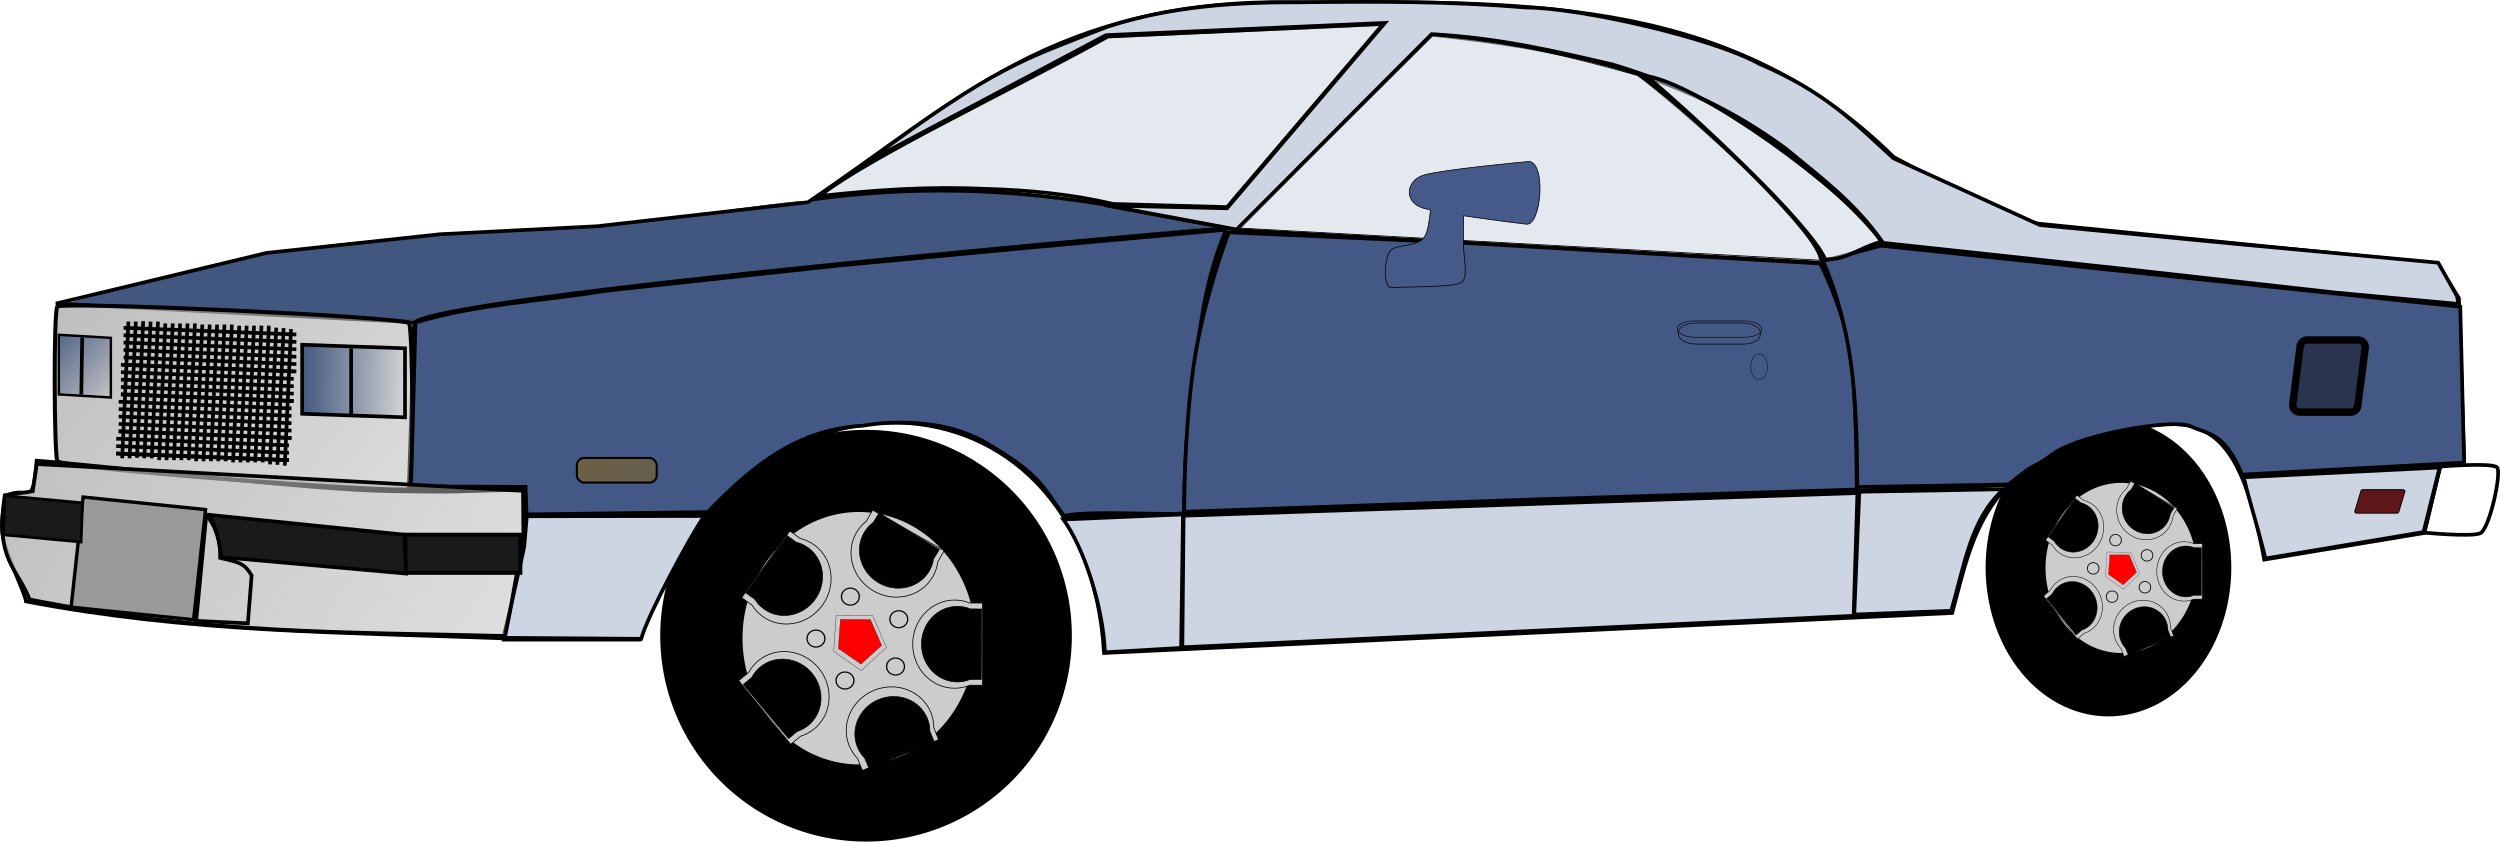 <?xml version="1.0" encoding="UTF-8" standalone="no"?>
<!-- Created with Inkscape (http://www.inkscape.org/) -->
<svg
   xmlns:dc="http://purl.org/dc/elements/1.1/"
   xmlns:cc="http://web.resource.org/cc/"
   xmlns:rdf="http://www.w3.org/1999/02/22-rdf-syntax-ns#"
   xmlns:svg="http://www.w3.org/2000/svg"
   xmlns="http://www.w3.org/2000/svg"
   xmlns:xlink="http://www.w3.org/1999/xlink"
   xmlns:sodipodi="http://sodipodi.sourceforge.net/DTD/sodipodi-0.dtd"
   xmlns:inkscape="http://www.inkscape.org/namespaces/inkscape"
   width="676.475"
   height="227.79"
   id="svg2"
   inkscape:label="Pozadí"
   sodipodi:version="0.32"
   inkscape:version="0.44.1"
   sodipodi:docbase="D:\_petr_\School\INKSCAPE\svg\08.Dopravni prostredky a znacky"
   sodipodi:docname="auto_4.svg"
   version="1.0">
  <defs
     id="defs2008">
    <linearGradient
       inkscape:collect="always"
       id="linearGradient8125">
      <stop
         style="stop-color:#59729e;stop-opacity:1;"
         offset="0"
         id="stop8127" />
      <stop
         style="stop-color:#59729e;stop-opacity:0"
         offset="1"
         id="stop8129" />
    </linearGradient>
    <linearGradient
       inkscape:collect="always"
       id="linearGradient6207">
      <stop
         style="stop-color:#415780;stop-opacity:1;"
         offset="0"
         id="stop6209" />
      <stop
         style="stop-color:#415780;stop-opacity:0;"
         offset="1"
         id="stop6211" />
    </linearGradient>
    <linearGradient
       inkscape:collect="always"
       id="linearGradient5314">
      <stop
         style="stop-color:#415780;stop-opacity:1;"
         offset="0"
         id="stop5316" />
      <stop
         style="stop-color:#415780;stop-opacity:0;"
         offset="1"
         id="stop5318" />
    </linearGradient>
    <linearGradient
       inkscape:collect="always"
       id="linearGradient4153">
      <stop
         style="stop-color:#b3b3b3;stop-opacity:1;"
         offset="0"
         id="stop4155" />
      <stop
         style="stop-color:#b3b3b3;stop-opacity:0;"
         offset="1"
         id="stop4157" />
    </linearGradient>
    <linearGradient
       inkscape:collect="always"
       id="linearGradient2945">
      <stop
         style="stop-color:#b3b3b3;stop-opacity:1;"
         offset="0"
         id="stop2947" />
      <stop
         style="stop-color:#b3b3b3;stop-opacity:0;"
         offset="1"
         id="stop2949" />
    </linearGradient>
    <linearGradient
       inkscape:collect="always"
       id="linearGradient8658">
      <stop
         style="stop-color:#9b6700;stop-opacity:1;"
         offset="0"
         id="stop8660" />
      <stop
         style="stop-color:#9b6700;stop-opacity:0;"
         offset="1"
         id="stop8662" />
    </linearGradient>
    <linearGradient
       inkscape:collect="always"
       xlink:href="#linearGradient8658"
       id="linearGradient8664"
       x1="84.025"
       y1="571.824"
       x2="259.455"
       y2="716.409"
       gradientUnits="userSpaceOnUse" />
    <linearGradient
       inkscape:collect="always"
       xlink:href="#linearGradient8658"
       id="linearGradient7684"
       gradientUnits="userSpaceOnUse"
       gradientTransform="translate(2.721,-82.745)"
       x1="84.025"
       y1="571.824"
       x2="259.455"
       y2="716.409" />
    <linearGradient
       inkscape:collect="always"
       xlink:href="#linearGradient8658"
       id="linearGradient9652"
       gradientUnits="userSpaceOnUse"
       gradientTransform="translate(-19.089,65.84)"
       x1="84.025"
       y1="571.824"
       x2="259.455"
       y2="716.409" />
    <linearGradient
       inkscape:collect="always"
       xlink:href="#linearGradient8658"
       id="linearGradient1970"
       gradientUnits="userSpaceOnUse"
       gradientTransform="translate(-19.089,129.908)"
       x1="84.025"
       y1="571.824"
       x2="259.455"
       y2="716.409" />
    <linearGradient
       inkscape:collect="always"
       xlink:href="#linearGradient8125"
       id="linearGradient8131"
       x1="93.224"
       y1="706.808"
       x2="684.827"
       y2="1033.967"
       gradientUnits="userSpaceOnUse" />
    <linearGradient
       inkscape:collect="always"
       xlink:href="#linearGradient5314"
       id="linearGradient2081"
       gradientUnits="userSpaceOnUse"
       x1="21.067"
       y1="811.73"
       x2="40.622"
       y2="829.357" />
    <linearGradient
       inkscape:collect="always"
       xlink:href="#linearGradient6207"
       id="linearGradient2084"
       gradientUnits="userSpaceOnUse"
       x1="91.553"
       y1="824.58"
       x2="120.385"
       y2="824.58" />
    <linearGradient
       inkscape:collect="always"
       xlink:href="#linearGradient2945"
       id="linearGradient2092"
       gradientUnits="userSpaceOnUse"
       x1="-38.658"
       y1="811.689"
       x2="261.488"
       y2="999.806" />
    <linearGradient
       inkscape:collect="always"
       xlink:href="#linearGradient8658"
       id="linearGradient2130"
       gradientUnits="userSpaceOnUse"
       gradientTransform="translate(-10.91,203.519)"
       x1="84.025"
       y1="571.824"
       x2="259.455"
       y2="716.409" />
    <linearGradient
       inkscape:collect="always"
       xlink:href="#linearGradient4153"
       id="linearGradient2144"
       gradientUnits="userSpaceOnUse"
       x1="-13.623"
       y1="786.789"
       x2="186.496"
       y2="970.816" />
  </defs>
  <sodipodi:namedview
     id="base"
     pagecolor="#ffffff"
     bordercolor="#666666"
     borderopacity="1.0"
     inkscape:pageopacity="0.0"
     inkscape:pageshadow="2"
     inkscape:zoom="0.73358774"
     inkscape:cx="372.04724"
     inkscape:cy="526.18109"
     inkscape:document-units="px"
     inkscape:current-layer="layer1"
     inkscape:window-width="1280"
     inkscape:window-height="968"
     inkscape:window-x="27"
     inkscape:window-y="-3"
     showguides="true"
     inkscape:guide-bbox="true" />
  <g
     inkscape:label="Vrstva 1"
     inkscape:groupmode="layer"
     id="layer1"
     transform="translate(-14.383,-388.86)">
    <g
       id="g2170"
       transform="translate(4.089,-332.612)">
      <path
         transform="matrix(1.367,0,0,1.09,-242.196,651.006)"
         d="M 625.875 205.55 A 23.812 36.438 0 1 1  578.25,205.55 A 23.812 36.438 0 1 1  625.875 205.55 z"
         sodipodi:ry="36.4375"
         sodipodi:rx="23.8125"
         sodipodi:cy="205.54968"
         sodipodi:cx="602.0625"
         id="path1930"
         style="fill:black;fill-opacity:1;fill-rule:evenodd;stroke:black;stroke-width:1;stroke-miterlimit:4;stroke-dasharray:none;stroke-opacity:1"
         sodipodi:type="arc" />
      <path
         transform="matrix(0.663,0,0,0.763,413.436,700.934)"
         d="M 288.991 228.33 A 31.353 30.671 0 1 1  226.285,228.33 A 31.353 30.671 0 1 1  288.991 228.33 z"
         sodipodi:ry="30.671177"
         sodipodi:rx="31.352758"
         sodipodi:cy="228.32988"
         sodipodi:cx="257.63788"
         id="path1990"
         style="fill:#ccc;fill-opacity:1;fill-rule:evenodd;stroke:black;stroke-width:1;stroke-miterlimit:4;stroke-dasharray:none;stroke-opacity:1"
         sodipodi:type="arc" />
      <path
         id="path1992"
         d="M 576.57,858.015 C 575.812,857.449 574.978,857.065 574.116,856.846 L 572.273,855.469 L 563.807,867.63 L 565.651,869.008 C 566.123,869.786 566.738,870.485 567.495,871.051 C 570.798,873.519 575.51,872.603 578.014,869.006 C 580.519,865.408 579.873,860.483 576.57,858.015 z "
         style="fill:#ccc;fill-opacity:1;fill-rule:evenodd;stroke:black;stroke-width:0.141;stroke-miterlimit:4;stroke-dasharray:none;stroke-opacity:1" />
      <path
         style="fill:#ccc;fill-opacity:1;fill-rule:evenodd;stroke:black;stroke-width:0.141;stroke-miterlimit:4;stroke-dasharray:none;stroke-opacity:1"
         d="M 597.453,863.764 C 597.914,862.922 598.192,862.022 598.308,861.11 L 599.43,859.062 L 586.843,851.663 L 585.721,853.71 C 585.025,854.281 584.422,854.99 583.961,855.832 C 581.951,859.502 583.341,864.255 587.065,866.444 C 590.788,868.633 595.443,867.434 597.453,863.764 z "
         id="path1994" />
      <path
         style="fill:#ccc;fill-opacity:1;fill-rule:evenodd;stroke:black;stroke-width:0.141;stroke-miterlimit:4;stroke-dasharray:none;stroke-opacity:1"
         d="M 566.759,879.102 C 566.035,879.714 565.461,880.449 565.034,881.255 L 563.273,882.743 L 572.42,894.363 L 574.181,892.875 C 575.029,892.603 575.84,892.169 576.564,891.557 C 579.72,888.89 580.085,883.938 577.379,880.501 C 574.673,877.063 569.915,876.435 566.759,879.102 z "
         id="path1996" />
      <path
         id="path1998"
         d="M 601.27,868.062 C 602.204,868.062 603.097,868.256 603.92,868.601 L 606.193,868.601 L 606.193,883.595 L 603.92,883.595 C 603.097,883.94 602.204,884.134 601.27,884.134 C 597.198,884.134 593.893,880.536 593.893,876.1 C 593.893,871.664 597.198,868.062 601.27,868.062 z "
         style="fill:#ccc;fill-opacity:1;fill-rule:evenodd;stroke:black;stroke-width:0.141;stroke-miterlimit:4;stroke-dasharray:none;stroke-opacity:1" />
      <path
         style="fill:#ccc;fill-opacity:1;fill-rule:evenodd;stroke:black;stroke-width:0.141;stroke-miterlimit:4;stroke-dasharray:none;stroke-opacity:1"
         d="M 582.712,894.587 C 583.061,895.484 583.568,896.27 584.184,896.932 L 585.033,899.116 L 598.458,893.517 L 597.609,891.333 C 597.611,890.413 597.451,889.482 597.103,888.585 C 595.582,884.67 591.126,882.838 587.154,884.495 C 583.183,886.151 581.191,890.672 582.712,894.587 z "
         id="path2000" />
      <path
         sodipodi:nodetypes="cccccc"
         id="path2002"
         d="M 579.989,877.409 L 580.433,870.847 L 586.838,870.877 L 589.263,876.695 L 584.836,880.929 L 579.989,877.409 z "
         style="fill:#ccc;fill-opacity:1;fill-rule:evenodd;stroke:black;stroke-width:0.053;stroke-miterlimit:4;stroke-opacity:1" />
      <path
         style="fill:red;fill-opacity:1;fill-rule:evenodd;stroke:black;stroke-width:0.043;stroke-miterlimit:4;stroke-opacity:1"
         d="M 580.815,876.893 L 581.18,871.588 L 586.444,871.613 L 588.437,876.316 L 584.798,879.739 L 580.815,876.893 z "
         id="path2004"
         sodipodi:nodetypes="cccccc" />
      <path
         sodipodi:type="arc"
         style="fill:#ccc;fill-opacity:1;fill-rule:evenodd;stroke:black;stroke-width:1;stroke-miterlimit:4;stroke-dasharray:none;stroke-opacity:1"
         id="path2006"
         sodipodi:cx="-353.05933"
         sodipodi:cy="490.73883"
         sodipodi:rx="6.8158174"
         sodipodi:ry="6.8158174"
         d="M -346.244 490.739 A 6.816 6.816 0 1 1  -359.875,490.739 A 6.816 6.816 0 1 1  -346.244 490.739 z"
         transform="matrix(0.23,0,0,0.224,657.896,765.352)" />
      <path
         transform="matrix(0.23,0,0,0.224,663.004,772.996)"
         d="M -346.244 490.739 A 6.816 6.816 0 1 1  -359.875,490.739 A 6.816 6.816 0 1 1  -346.244 490.739 z"
         sodipodi:ry="6.8158174"
         sodipodi:rx="6.8158174"
         sodipodi:cy="490.73883"
         sodipodi:cx="-353.05933"
         id="path2008"
         style="fill:#ccc;fill-opacity:1;fill-rule:evenodd;stroke:black;stroke-width:1;stroke-miterlimit:4;stroke-dasharray:none;stroke-opacity:1"
         sodipodi:type="arc" />
      <path
         sodipodi:type="arc"
         style="fill:#ccc;fill-opacity:1;fill-rule:evenodd;stroke:black;stroke-width:1;stroke-miterlimit:4;stroke-dasharray:none;stroke-opacity:1"
         id="path2010"
         sodipodi:cx="-353.05933"
         sodipodi:cy="490.73883"
         sodipodi:rx="6.8158174"
         sodipodi:ry="6.8158174"
         d="M -346.244 490.739 A 6.816 6.816 0 1 1  -359.875,490.739 A 6.816 6.816 0 1 1  -346.244 490.739 z"
         transform="matrix(0.23,0,0,0.224,671.895,770.448)" />
      <path
         transform="matrix(0.23,0,0,0.224,672.462,761.824)"
         d="M -346.244 490.739 A 6.816 6.816 0 1 1  -359.875,490.739 A 6.816 6.816 0 1 1  -346.244 490.739 z"
         sodipodi:ry="6.8158174"
         sodipodi:rx="6.8158174"
         sodipodi:cy="490.73883"
         sodipodi:cx="-353.05933"
         id="path2012"
         style="fill:#ccc;fill-opacity:1;fill-rule:evenodd;stroke:black;stroke-width:1;stroke-miterlimit:4;stroke-dasharray:none;stroke-opacity:1"
         sodipodi:type="arc" />
      <path
         sodipodi:type="arc"
         style="fill:#ccc;fill-opacity:1;fill-rule:evenodd;stroke:black;stroke-width:1;stroke-miterlimit:4;stroke-dasharray:none;stroke-opacity:1"
         id="path2014"
         sodipodi:cx="-353.05933"
         sodipodi:cy="490.73883"
         sodipodi:rx="6.8158174"
         sodipodi:ry="6.8158174"
         d="M -346.244 490.739 A 6.816 6.816 0 1 1  -359.875,490.739 A 6.816 6.816 0 1 1  -346.244 490.739 z"
         transform="matrix(0.23,0,0,0.224,663.949,757.708)" />
      <path
         style="fill:black;fill-opacity:1;fill-rule:evenodd;stroke:black;stroke-width:0.121;stroke-miterlimit:4;stroke-dasharray:none;stroke-opacity:1"
         d="M 575.491,858.52 C 574.842,858.035 574.127,857.706 573.388,857.519 L 571.809,856.338 L 564.554,866.76 L 566.134,867.94 C 566.538,868.608 567.065,869.206 567.715,869.691 C 570.545,871.807 574.583,871.022 576.729,867.939 C 578.875,864.855 578.322,860.635 575.491,858.52 z "
         id="path2016" />
      <path
         id="path2018"
         d="M 596.767,862.833 C 597.182,862.124 597.442,861.359 597.563,860.581 L 598.573,858.856 L 587.969,852.194 L 586.959,853.919 C 586.349,854.39 585.815,854.982 585.4,855.691 C 583.59,858.783 584.667,862.89 587.804,864.862 C 590.942,866.833 594.958,865.925 596.767,862.833 z "
         style="fill:black;fill-opacity:1;fill-rule:evenodd;stroke:black;stroke-width:0.121;stroke-miterlimit:4;stroke-dasharray:none;stroke-opacity:1" />
      <path
         style="fill:black;fill-opacity:1;fill-rule:evenodd;stroke:black;stroke-width:0.121;stroke-miterlimit:4;stroke-dasharray:none;stroke-opacity:1"
         d="M 584.175,894.875 C 584.481,895.641 584.921,896.311 585.454,896.873 L 586.197,898.738 L 597.661,893.836 L 596.918,891.971 C 596.913,891.183 596.769,890.387 596.464,889.62 C 595.133,886.278 591.301,884.742 587.91,886.192 C 584.518,887.642 582.844,891.532 584.175,894.875 z "
         id="path2020" />
      <path
         id="path2022"
         d="M 601.734,882.989 C 602.534,882.992 603.3,882.829 604.006,882.536 L 605.954,882.543 L 605.999,869.694 L 604.052,869.687 C 603.348,869.388 602.583,869.219 601.782,869.216 C 598.292,869.203 595.45,872.275 595.436,876.077 C 595.423,879.878 598.244,882.976 601.734,882.989 z "
         style="fill:black;fill-opacity:1;fill-rule:evenodd;stroke:black;stroke-width:0.121;stroke-miterlimit:4;stroke-dasharray:none;stroke-opacity:1" />
      <path
         style="fill:black;fill-opacity:1;fill-rule:evenodd;stroke:black;stroke-width:0.121;stroke-miterlimit:4;stroke-dasharray:none;stroke-opacity:1"
         d="M 567.042,880.301 C 566.428,880.833 565.944,881.47 565.587,882.166 L 564.094,883.461 L 572.055,893.313 L 573.548,892.018 C 574.272,891.776 574.962,891.395 575.576,890.862 C 578.252,888.541 578.513,884.293 576.157,881.379 C 573.802,878.464 569.718,877.98 567.042,880.301 z "
         id="path2024"
         inkscape:transform-center-x="30.31923"
         inkscape:transform-center-y="37.871503" />
      <path
         sodipodi:type="arc"
         style="fill:black;fill-opacity:1;fill-rule:evenodd;stroke:black;stroke-width:1;stroke-miterlimit:4;stroke-dasharray:none;stroke-opacity:1"
         id="path6776"
         sodipodi:cx="248.09575"
         sodipodi:cy="226.96672"
         sodipodi:rx="58.616028"
         sodipodi:ry="56.571281"
         d="M 306.712 226.967 A 58.616 56.571 0 1 1  189.48,226.967 A 58.616 56.571 0 1 1  306.712 226.967 z"
         transform="matrix(0.942,0,0,0.976,10.93,671.974)" />
      <path
         style="fill:#415780;fill-opacity:1;fill-rule:evenodd;stroke:black;stroke-width:0.099;stroke-opacity:1"
         d="M 82.404,790.192 C 106.322,785.46 165.111,783.05 171.98,782.978 C 178.496,782.907 224.179,775.343 229.383,775.941 C 244.861,771.631 281.697,772.768 276.47,772.511 C 267.707,772.078 304.16,775.234 338.759,782.869 L 239.184,792.449 C 239.184,792.449 129.211,806.265 123.826,807.809 C 118.606,809.305 29.094,803.43 29.094,803.43 C 29.094,803.43 58.35,794.952 82.404,790.192 z "
         id="rect8674"
         sodipodi:nodetypes="czczcczcz" />
      <path
         sodipodi:nodetypes="cczzc"
         id="path2017"
         d="M 670.598,847.727 L 666.303,865.598 C 666.303,865.598 679,866.818 681.423,865.769 C 683.918,864.689 687.307,849.284 685.964,847.942 C 684.577,846.557 670.598,847.727 670.598,847.727 z "
         style="fill:none;fill-rule:evenodd;stroke:black;stroke-width:1px;stroke-linecap:butt;stroke-linejoin:miter;stroke-opacity:1" />
      <path
         sodipodi:nodetypes="ccccccccc"
         id="path2023"
         d="M 675.655,803.744 L 520.492,787.867 C 485.272,746.125 448.863,736.303 397.404,730.854 L 345.002,783.693 L 309.108,776.943 L 342.235,777.764 L 384.815,727.967 C 359.743,729.09 334.671,730.212 309.599,731.335 C 287.708,742.909 265.817,754.482 243.926,766.056"
         style="fill:none;fill-rule:evenodd;stroke:black;stroke-width:1px;stroke-linecap:butt;stroke-linejoin:miter;stroke-opacity:1" />
      <path
         style="fill:none;fill-rule:evenodd;stroke:black;stroke-width:1px;stroke-linecap:butt;stroke-linejoin:miter;stroke-opacity:1"
         d="M 122.361,808.678 L 120.915,853.663 L 152.431,853.663 L 152.431,869.291 L 146.658,894.551 L 183.464,894.551 C 208.422,814.07 304.185,817.281 309.037,898.159 L 538.534,887.334 C 544.67,864.57 547.344,844.642 589.726,837.031 C 607.893,833.768 616.772,839.178 622.971,872.9 L 666.273,865.683 L 670.603,847.641 L 677.098,846.919 L 675.655,802.174 L 669.881,792.793 L 561.628,781.967 C 547.723,778.025 535.348,770.644 522.657,763.925 C 477.185,718.948 419.288,722.154 358.834,722.067 C 332.249,721.763 309.621,726.798 289.057,736.839 C 268.492,746.88 249.991,761.927 228.93,776.194 L 171.917,782.689 L 129.337,784.854 L 82.427,789.906 L 25.414,803.618 L 122.361,808.678 z "
         id="path2031"
         sodipodi:nodetypes="ccccccccscccccccccscccccc" />
      <path
         sodipodi:nodetypes="ccccc"
         id="path2047"
         d="M 25.777,804.447 C 26.488,802.988 119.312,807.133 121.056,808.926 C 121.99,812.785 122.313,851.173 121.048,853.809 C 119.142,855.007 26.943,848.349 25.777,846.23 C 24.94,843.468 24.791,806.388 25.777,804.447 z "
         style="fill:url(#linearGradient2144);fill-opacity:1;fill-rule:evenodd;stroke:black;stroke-width:1.093px;stroke-linecap:butt;stroke-linejoin:miter;stroke-opacity:1" />
      <path
         sodipodi:nodetypes="cccsccsc"
         id="path2934"
         d="M 152.316,853.965 C 153.701,867.613 149.592,881.054 146.533,894.208 C 102.211,892.522 61.432,892.645 17.328,884.207 C 16.972,881.798 12.647,873.168 11.313,867.882 C 9.978,862.595 11.634,858.241 11.673,855.707 C 18.419,852.48 18.988,859.614 20.22,846.133 C 42.41,847.83 94.284,854.086 115.977,854.38 C 137.671,854.673 130.191,854.427 152.316,853.965 z "
         style="fill:none;fill-rule:evenodd;stroke:black;stroke-width:1px;stroke-linecap:butt;stroke-linejoin:miter;stroke-opacity:1" />
      <path
         sodipodi:nodetypes="ccc"
         id="path2938"
         d="M 345.1,783.714 L 504.019,792.638 L 518.959,787.336"
         style="fill:none;fill-rule:evenodd;stroke:black;stroke-width:1px;stroke-linecap:butt;stroke-linejoin:miter;stroke-opacity:1" />
      <path
         sodipodi:nodetypes="cc"
         id="path2940"
         d="M 454.126,741.831 C 454.126,741.831 501.76,780.281 503.317,792.734"
         style="fill:none;fill-rule:evenodd;stroke:black;stroke-width:1px;stroke-linecap:butt;stroke-linejoin:miter;stroke-opacity:1" />
      <path
         sodipodi:nodetypes="cc"
         id="path6628"
         d="M 503.351,792.704 C 515.739,812.953 514.302,886.863 511.704,888.162"
         style="fill:none;fill-rule:evenodd;stroke:black;stroke-width:1px;stroke-linecap:butt;stroke-linejoin:miter;stroke-opacity:1" />
      <path
         sodipodi:nodetypes="cc"
         id="path6630"
         d="M 342.37,783.576 C 327.991,815.436 330.396,895.162 329.948,896.953"
         style="fill:none;fill-rule:evenodd;stroke:black;stroke-width:1px;stroke-linecap:butt;stroke-linejoin:miter;stroke-opacity:1" />
      <path
         sodipodi:nodetypes="cs"
         id="path6634"
         d="M 341.967,783.161 C 341.967,783.161 122.63,801.779 122.007,809.251"
         style="fill:none;fill-rule:evenodd;stroke:black;stroke-width:1px;stroke-linecap:butt;stroke-linejoin:miter;stroke-opacity:1" />
      <path
         sodipodi:nodetypes="cc"
         id="path6636"
         d="M 229.963,775.455 C 257.361,771.719 283.513,772.342 312.156,777.323"
         style="fill:none;fill-rule:evenodd;stroke:black;stroke-width:1px;stroke-linecap:butt;stroke-linejoin:miter;stroke-opacity:1" />
      <path
         sodipodi:nodetypes="ccc"
         id="path6654"
         d="M 152.511,861.025 L 201.59,860.403 L 152.511,861.025 z "
         style="fill:none;fill-rule:evenodd;stroke:black;stroke-width:1px;stroke-linecap:butt;stroke-linejoin:miter;stroke-opacity:1" />
      <path
         sodipodi:nodetypes="cc"
         id="path6656"
         d="M 298.272,861.384 L 553.134,852.815"
         style="fill:none;fill-rule:evenodd;stroke:black;stroke-width:1px;stroke-linecap:butt;stroke-linejoin:miter;stroke-opacity:1" />
      <path
         id="path6658"
         d="M 617.266,850.176 L 675.175,847.063"
         style="fill:none;fill-rule:evenodd;stroke:black;stroke-width:1px;stroke-linecap:butt;stroke-linejoin:miter;stroke-opacity:1" />
      <path
         style="fill:#435885;fill-opacity:1;fill-rule:evenodd;stroke:black;stroke-opacity:1"
         d="M 174.175,800.156 L 236.622,793.378 L 285.695,788.77 L 342.062,783.611 C 334.785,800.808 334.494,817.095 332.16,833.395 C 330.987,841.589 330.773,851.741 330.645,860.222 C 330.63,861.176 303.353,859.372 298.282,861.13 C 292.13,852.744 291.787,849.917 277.295,841.393 C 262.714,832.816 243.834,836.663 243.834,836.663 C 226.088,837.708 214.486,846.945 201.8,860.038 L 152.762,860.661 L 152.521,853.21 L 121.522,853.09 L 122.727,808.73 C 139.997,803.583 157.026,803.014 174.175,800.156 z "
         id="rect2049"
         sodipodi:nodetypes="cccczsczccccccc" />
      <rect
         ry="1.973"
         y="845.388"
         x="166.383"
         height="6.665"
         width="21.609"
         id="rect6660"
         style="fill:url(#linearGradient2130);fill-opacity:1;fill-rule:evenodd;stroke:black;stroke-width:0.562;stroke-opacity:1" />
      <path
         style="fill:#435885;fill-opacity:1;fill-rule:evenodd;stroke:black;stroke-opacity:1"
         d="M 342.787,784.334 L 407.141,787.226 L 502.821,792.768 C 502.821,792.768 508.31,803.37 510.532,814.552 C 512.745,825.685 512.701,853.926 512.701,853.926 L 426.419,856.577 L 330.738,859.951 C 330.738,859.951 330.65,839.485 333.148,821.299 C 335.678,802.877 342.787,784.334 342.787,784.334 z "
         id="rect2052"
         sodipodi:nodetypes="ccczccczc" />
      <path
         style="fill:#435885;fill-opacity:1;fill-rule:evenodd;stroke:black;stroke-width:1;stroke-miterlimit:4;stroke-dasharray:none;stroke-opacity:1"
         d="M 519.285,787.953 L 676.02,804.473 L 677.053,846.644 L 616.961,849.896 C 612.214,838.178 607.462,838.978 603.125,836.836 C 598.62,834.611 573.105,839.001 565.954,844.218 C 558.937,849.337 562.856,845.25 553.77,852.555 L 512.883,853.252 C 512.677,832.251 512.47,812.695 503.591,792.107 L 519.285,787.953 z "
         id="rect2941"
         sodipodi:nodetypes="cccczzcccc" />
      <path
         sodipodi:nodetypes="ccccccccc"
         id="rect6665"
         d="M 634.632,813.464 L 648.347,813.464 C 649.44,813.464 650.32,814.344 650.32,815.437 L 648.32,831.02 C 648.32,832.113 647.44,832.994 646.347,832.994 L 632.632,832.994 C 631.538,832.994 630.658,832.113 630.658,831.02 L 632.658,815.437 C 632.658,814.344 633.538,813.464 634.632,813.464 z "
         style="fill:#2a3350;fill-opacity:1;fill-rule:evenodd;stroke:black;stroke-width:2;stroke-miterlimit:4;stroke-dasharray:none;stroke-opacity:1" />
      <rect
         rx="4.678"
         ry="2.489"
         y="808.864"
         x="464.514"
         height="5.719"
         width="22.091"
         id="rect7709"
         style="fill:none;fill-opacity:1;fill-rule:evenodd;stroke:black;stroke-width:0.183;stroke-opacity:1" />
      <rect
         style="fill:none;fill-opacity:1;fill-rule:evenodd;stroke:black;stroke-width:0.163;stroke-opacity:1"
         id="rect7707"
         width="22.648"
         height="4.44"
         x="464.236"
         y="808.301"
         ry="1.933"
         rx="4.796" />
      <path
         sodipodi:type="arc"
         style="fill:none;fill-opacity:1;fill-rule:evenodd;stroke:black;stroke-opacity:1"
         id="path7715"
         sodipodi:cx="-277.40375"
         sodipodi:cy="355.10406"
         sodipodi:rx="19.765867"
         sodipodi:ry="30.671177"
         d="M -257.638 355.104 A 19.766 30.671 0 1 1  -297.17,355.104 A 19.766 30.671 0 1 1  -257.638 355.104 z"
         transform="matrix(0.113,0,0,0.114,517.637,780.229)" />
      <path
         style="fill:#ccd5e1;fill-opacity:1;fill-rule:evenodd;stroke:black;stroke-width:1;stroke-miterlimit:4;stroke-opacity:1"
         d="M 330.567,861.008 L 512.89,854.874 L 511.868,888.101 L 330.226,896.621 L 330.567,861.008 z "
         id="rect4742"
         sodipodi:nodetypes="ccccc" />
      <path
         style="fill:#ccd5e1;fill-opacity:1;fill-rule:evenodd;stroke:black;stroke-width:1;stroke-miterlimit:4;stroke-opacity:1"
         d="M 298.022,862.031 L 330.397,860.667 L 329.886,896.791 L 309.268,897.984 C 308.813,885.318 303.417,869.414 298.022,862.031 z "
         id="rect4745"
         sodipodi:nodetypes="ccccc" />
      <path
         style="fill:#ccd5e1;fill-opacity:1;fill-rule:evenodd;stroke:black;stroke-width:1;stroke-miterlimit:4;stroke-opacity:1"
         d="M 513.401,854.533 L 552.422,853.852 C 543.505,861.917 541.914,874.242 538.279,886.738 L 512.038,887.76 L 513.401,854.533 z "
         id="rect4748"
         sodipodi:nodetypes="ccccc" />
      <path
         style="fill:#ccd5e1;fill-opacity:1;fill-rule:evenodd;stroke:black;stroke-width:1;stroke-miterlimit:4;stroke-opacity:1"
         d="M 152.847,861.167 L 200.835,861.09 C 197.086,866.603 185.67,887.537 183.796,894.328 L 146.582,894.06 L 152.124,869.601 L 152.847,861.167 z "
         id="rect4751"
         sodipodi:nodetypes="cccccc" />
      <path
         style="fill:#ccd5e1;fill-opacity:1;fill-rule:evenodd;stroke:black;stroke-width:1;stroke-miterlimit:4;stroke-opacity:1"
         d="M 617.428,850.614 L 670.421,847.973 L 666.076,865.438 L 623.306,872.595 C 620.41,861.008 619.302,858.452 617.428,850.614 z "
         id="rect4782"
         sodipodi:nodetypes="ccccc" />
      <path
         sodipodi:nodetypes="ccccccccc"
         id="rect6662"
         d="M 649.648,853.976 L 660.518,853.976 C 660.818,853.976 661.059,854.18 661.059,854.433 L 659.414,859.87 C 659.414,860.124 659.172,860.328 658.873,860.328 L 648.003,860.328 C 647.703,860.328 647.462,860.124 647.462,859.87 L 649.107,854.433 C 649.107,854.18 649.348,853.976 649.648,853.976 z "
         style="fill:#5d161a;fill-opacity:1;fill-rule:evenodd;stroke:black;stroke-width:0.252;stroke-opacity:1" />
      <path
         style="fill:#ccd5e1;fill-opacity:1;fill-rule:evenodd;stroke:black;stroke-width:1;stroke-miterlimit:4;stroke-opacity:1"
         d="M 562.264,782.368 L 618.653,787.79 L 670.041,792.557 L 675.161,801.661 L 675.523,803.724 L 642.027,800.622 L 585.639,794.296 L 519.853,787.188 C 512.382,776.504 503.828,770.159 493.466,761.644 C 482.662,753.712 468.726,745.659 446.717,738.932 C 430.129,735.107 416.073,731.763 397.678,730.709 L 344.904,783.573 L 310.114,777.089 L 342.314,777.835 L 385.045,727.672 L 309.571,730.987 L 244.937,765.272 C 279.562,739.371 287.319,737.567 309.775,728.775 C 327.348,723.054 344.922,722.032 362.857,722.094 C 383.501,721.843 403.18,721.833 423.342,723.51 C 437.6,723.57 473.425,731.582 486.357,738.751 C 504.35,746.422 512.222,754.816 522.624,764.295 L 562.264,782.368 z "
         id="rect4787"
         sodipodi:nodetypes="ccccccccccccccccccccccc" />
      <path
         style="fill:#ccd5e1;fill-opacity:0.53;fill-rule:evenodd;stroke:black;stroke-width:0.23;stroke-miterlimit:4;stroke-opacity:1"
         d="M 397.999,731.123 C 419.499,732.827 435.034,736.746 453.296,741.857 C 470.392,753.928 503.847,786.958 502.54,791.872 L 345.688,783.182 L 397.999,731.123 z "
         id="rect4790"
         sodipodi:nodetypes="ccccc" />
      <path
         style="fill:#ccd5e1;fill-opacity:0.53;fill-rule:evenodd;stroke:black;stroke-width:1;stroke-miterlimit:4;stroke-opacity:1"
         d="M 455.808,742.072 C 469.496,743.89 510.278,772.8 519.365,786.886 C 512.663,788.704 510.562,791.714 504.2,791.657 C 500.111,782.058 467.565,751.841 455.808,742.072 z "
         id="rect5678"
         sodipodi:nodetypes="cccc" />
      <path
         style="fill:#ccd5e1;fill-opacity:0.53;fill-rule:evenodd;stroke:black;stroke-width:1;stroke-miterlimit:4;stroke-opacity:1"
         d="M 310.12,731.337 L 384.582,727.929 L 342.324,777.514 L 311.483,776.662 C 299.953,773.936 288.423,772.914 276.893,772.573 C 261.614,771.863 247.017,772.857 232.079,774.532 C 244.972,764.224 284.106,745.736 310.12,731.337 z "
         id="rect5681"
         sodipodi:nodetypes="ccccccc" />
      <path
         id="rect6756"
         d="M 423.677,765.149 C 423.509,765.161 423.345,765.196 423.163,765.247 C 423.163,765.247 400.261,767.369 395.464,768.875 C 390.726,770.363 389.997,776.161 395.464,777.814 C 395.961,777.964 396.627,778.124 397.366,778.288 C 397.088,781.134 396.667,784.126 395.745,785.56 C 393.985,788.294 388.448,787.577 386.689,789.106 C 384.929,790.635 384.263,799.527 386.938,799.286 C 389.624,799.044 403.096,799.288 405.565,798.012 C 407.837,796.837 406.233,791.081 406.266,786.818 C 406.28,785.009 406.303,782.367 406.329,779.856 C 414.262,781.055 423.163,782.112 423.163,782.112 C 427.4,783.072 428.89,764.79 423.677,765.149 z "
         style="fill:#455a88;fill-opacity:1;fill-rule:evenodd;stroke:black;stroke-width:0.208;stroke-opacity:1" />
      <path
         sodipodi:type="arc"
         style="fill:#ccc;fill-opacity:1;fill-rule:evenodd;stroke:black;stroke-width:1;stroke-miterlimit:4;stroke-dasharray:none;stroke-opacity:1"
         id="path7663"
         sodipodi:cx="257.63788"
         sodipodi:cy="228.32988"
         sodipodi:rx="31.352758"
         sodipodi:ry="30.671177"
         d="M 288.991 228.33 A 31.353 30.671 0 1 1  226.285,228.33 A 31.353 30.671 0 1 1  288.991 228.33 z"
         transform="matrix(1.021,0,0,1.132,-20.333,635.695)" />
      <path
         style="fill:#ccc;fill-opacity:1;fill-rule:evenodd;stroke:black;stroke-width:0.213;stroke-miterlimit:4;stroke-dasharray:none;stroke-opacity:1"
         d="M 230.613,868.918 C 229.447,868.077 228.165,867.507 226.838,867.183 L 224.003,865.138 L 210.981,883.194 L 213.816,885.239 C 214.542,886.395 215.488,887.432 216.654,888.272 C 221.735,891.937 228.983,890.578 232.835,885.236 C 236.688,879.894 235.694,872.582 230.613,868.918 z "
         id="path7741" />
      <path
         id="path7752"
         d="M 262.737,877.453 C 263.446,876.204 263.874,874.867 264.053,873.513 L 265.778,870.473 L 246.416,859.486 L 244.69,862.527 C 243.62,863.374 242.692,864.427 241.983,865.677 C 238.891,871.125 241.029,878.183 246.757,881.433 C 252.485,884.683 259.646,882.902 262.737,877.453 z "
         style="fill:#ccc;fill-opacity:1;fill-rule:evenodd;stroke:black;stroke-width:0.213;stroke-miterlimit:4;stroke-dasharray:none;stroke-opacity:1" />
      <path
         id="path7754"
         d="M 215.52,900.227 C 214.407,901.135 213.524,902.226 212.868,903.423 L 210.159,905.633 L 224.23,922.884 L 226.939,920.675 C 228.243,920.272 229.49,919.627 230.603,918.719 C 235.458,914.759 236.02,907.407 231.858,902.303 C 227.695,897.199 220.375,896.267 215.52,900.227 z "
         style="fill:#ccc;fill-opacity:1;fill-rule:evenodd;stroke:black;stroke-width:0.213;stroke-miterlimit:4;stroke-dasharray:none;stroke-opacity:1" />
      <path
         style="fill:#ccc;fill-opacity:1;fill-rule:evenodd;stroke:black;stroke-width:0.213;stroke-miterlimit:4;stroke-dasharray:none;stroke-opacity:1"
         d="M 268.609,883.834 C 270.046,883.834 271.42,884.122 272.685,884.635 L 276.181,884.635 L 276.181,906.897 L 272.685,906.897 C 271.42,907.41 270.046,907.698 268.609,907.698 C 262.344,907.698 257.261,902.355 257.261,895.769 C 257.261,889.183 262.344,883.834 268.609,883.834 z "
         id="path7756" />
      <path
         id="path7758"
         d="M 240.061,923.217 C 240.598,924.55 241.378,925.717 242.326,926.699 L 243.632,929.942 L 264.283,921.628 L 262.978,918.386 C 262.981,917.02 262.735,915.638 262.198,914.305 C 259.859,908.494 253.005,905.773 246.895,908.233 C 240.785,910.693 237.722,917.405 240.061,923.217 z "
         style="fill:#ccc;fill-opacity:1;fill-rule:evenodd;stroke:black;stroke-width:0.213;stroke-miterlimit:4;stroke-dasharray:none;stroke-opacity:1" />
      <path
         style="fill:#ccc;fill-opacity:1;fill-rule:evenodd;stroke:black;stroke-width:0.08;stroke-miterlimit:4;stroke-opacity:1"
         d="M 235.872,897.712 L 236.556,887.969 L 246.409,888.015 L 250.139,896.653 L 243.328,902.939 L 235.872,897.712 z "
         id="rect7762"
         sodipodi:nodetypes="cccccc" />
      <path
         sodipodi:nodetypes="cccccc"
         id="path8697"
         d="M 237.143,896.947 L 237.705,889.071 L 245.802,889.107 L 248.868,896.09 L 243.271,901.172 L 237.143,896.947 z "
         style="fill:red;fill-opacity:1;fill-rule:evenodd;stroke:black;stroke-width:0.065;stroke-miterlimit:4;stroke-opacity:1" />
      <path
         transform="matrix(0.353,0,0,0.332,355.715,731.338)"
         d="M -346.244 490.739 A 6.816 6.816 0 1 1  -359.875,490.739 A 6.816 6.816 0 1 1  -346.244 490.739 z"
         sodipodi:ry="6.8158174"
         sodipodi:rx="6.8158174"
         sodipodi:cy="490.73883"
         sodipodi:cx="-353.05933"
         id="path8703"
         style="fill:#ccc;fill-opacity:1;fill-rule:evenodd;stroke:black;stroke-width:1;stroke-miterlimit:4;stroke-dasharray:none;stroke-opacity:1"
         sodipodi:type="arc" />
      <path
         sodipodi:type="arc"
         style="fill:#ccc;fill-opacity:1;fill-rule:evenodd;stroke:black;stroke-width:1;stroke-miterlimit:4;stroke-dasharray:none;stroke-opacity:1"
         id="path9594"
         sodipodi:cx="-353.05933"
         sodipodi:cy="490.73883"
         sodipodi:rx="6.8158174"
         sodipodi:ry="6.8158174"
         d="M -346.244 490.739 A 6.816 6.816 0 1 1  -359.875,490.739 A 6.816 6.816 0 1 1  -346.244 490.739 z"
         transform="matrix(0.353,0,0,0.332,363.572,742.688)" />
      <path
         transform="matrix(0.353,0,0,0.332,377.25,738.904)"
         d="M -346.244 490.739 A 6.816 6.816 0 1 1  -359.875,490.739 A 6.816 6.816 0 1 1  -346.244 490.739 z"
         sodipodi:ry="6.8158174"
         sodipodi:rx="6.8158174"
         sodipodi:cy="490.73883"
         sodipodi:cx="-353.05933"
         id="path9596"
         style="fill:#ccc;fill-opacity:1;fill-rule:evenodd;stroke:black;stroke-width:1;stroke-miterlimit:4;stroke-dasharray:none;stroke-opacity:1"
         sodipodi:type="arc" />
      <path
         sodipodi:type="arc"
         style="fill:#ccc;fill-opacity:1;fill-rule:evenodd;stroke:black;stroke-width:1;stroke-miterlimit:4;stroke-dasharray:none;stroke-opacity:1"
         id="path9598"
         sodipodi:cx="-353.05933"
         sodipodi:cy="490.73883"
         sodipodi:rx="6.8158174"
         sodipodi:ry="6.8158174"
         d="M -346.244 490.739 A 6.816 6.816 0 1 1  -359.875,490.739 A 6.816 6.816 0 1 1  -346.244 490.739 z"
         transform="matrix(0.353,0,0,0.332,378.123,726.1)" />
      <path
         transform="matrix(0.353,0,0,0.332,365.027,719.989)"
         d="M -346.244 490.739 A 6.816 6.816 0 1 1  -359.875,490.739 A 6.816 6.816 0 1 1  -346.244 490.739 z"
         sodipodi:ry="6.8158174"
         sodipodi:rx="6.8158174"
         sodipodi:cy="490.73883"
         sodipodi:cx="-353.05933"
         id="path9600"
         style="fill:#ccc;fill-opacity:1;fill-rule:evenodd;stroke:black;stroke-width:1;stroke-miterlimit:4;stroke-dasharray:none;stroke-opacity:1"
         sodipodi:type="arc" />
      <path
         id="path9602"
         d="M 228.953,869.668 C 227.955,868.948 226.856,868.459 225.719,868.181 L 223.289,866.428 L 212.13,881.902 L 214.559,883.654 C 215.182,884.645 215.993,885.534 216.991,886.254 C 221.346,889.395 227.556,888.229 230.858,883.652 C 234.16,879.074 233.308,872.808 228.953,869.668 z "
         style="fill:black;fill-opacity:1;fill-rule:evenodd;stroke:black;stroke-width:0.183;stroke-miterlimit:4;stroke-dasharray:none;stroke-opacity:1" />
      <path
         style="fill:black;fill-opacity:1;fill-rule:evenodd;stroke:black;stroke-width:0.183;stroke-miterlimit:4;stroke-dasharray:none;stroke-opacity:1"
         d="M 261.683,876.071 C 262.321,875.018 262.721,873.883 262.907,872.728 L 264.46,870.167 L 248.147,860.275 L 246.594,862.836 C 245.656,863.536 244.835,864.415 244.196,865.467 C 241.413,870.058 243.069,876.157 247.895,879.083 C 252.721,882.01 258.899,880.662 261.683,876.071 z "
         id="path9604" />
      <path
         id="path9606"
         d="M 242.312,923.644 C 242.782,924.782 243.459,925.777 244.279,926.611 L 245.422,929.381 L 263.057,922.103 L 261.914,919.334 C 261.907,918.163 261.686,916.981 261.216,915.843 C 259.168,910.88 253.274,908.6 248.057,910.753 C 242.84,912.906 240.264,918.682 242.312,923.644 z "
         style="fill:black;fill-opacity:1;fill-rule:evenodd;stroke:black;stroke-width:0.183;stroke-miterlimit:4;stroke-dasharray:none;stroke-opacity:1" />
      <path
         style="fill:black;fill-opacity:1;fill-rule:evenodd;stroke:black;stroke-width:0.183;stroke-miterlimit:4;stroke-dasharray:none;stroke-opacity:1"
         d="M 269.322,905.998 C 270.553,906.003 271.732,905.76 272.818,905.325 L 275.813,905.336 L 275.883,886.258 L 272.888,886.247 C 271.805,885.804 270.628,885.553 269.397,885.548 C 264.028,885.529 259.656,890.091 259.635,895.735 C 259.614,901.379 263.953,905.978 269.322,905.998 z "
         id="path9608" />
      <path
         inkscape:transform-center-y="37.871503"
         inkscape:transform-center-x="30.31923"
         id="path9610"
         d="M 215.956,902.007 C 215.012,902.797 214.268,903.742 213.718,904.775 L 211.421,906.698 L 223.668,921.326 L 225.965,919.403 C 227.078,919.044 228.14,918.477 229.084,917.687 C 233.2,914.241 233.601,907.934 229.978,903.607 C 226.355,899.279 220.073,898.56 215.956,902.007 z "
         style="fill:black;fill-opacity:1;fill-rule:evenodd;stroke:black;stroke-width:0.183;stroke-miterlimit:4;stroke-dasharray:none;stroke-opacity:1" />
      <path
         sodipodi:nodetypes="cccccccc"
         id="rect2057"
         d="M 20.242,847.051 L 151.815,854.28 L 151.935,868.377 C 148.521,883.76 150.168,877.936 146.995,893.559 C 104.824,892.435 66.509,893.238 18.314,883.679 C 14.619,874.522 8.996,873.076 11.567,855.485 L 19.158,854.401 L 20.242,847.051 z "
         style="fill:url(#linearGradient2092);fill-opacity:1;fill-rule:evenodd;stroke:black;stroke-width:1;stroke-miterlimit:4;stroke-opacity:1" />
      <rect
         transform="matrix(0.995,0.102,-0.108,0.994,0,0)"
         y="848.306"
         x="125.021"
         height="29.984"
         width="33.301"
         id="rect2053"
         style="fill:#999;fill-opacity:1;fill-rule:evenodd;stroke:black;stroke-width:0.918;stroke-miterlimit:4;stroke-dasharray:none;stroke-opacity:1" />
      <path
         sodipodi:nodetypes="cccccc"
         id="path2055"
         d="M 66.113,860.838 L 63.387,889.464 L 77.36,890.146 L 78.382,877.196 C 76.394,873.816 75.088,873.674 69.862,872.425 C 69.976,868.562 69.067,864.359 66.113,860.838 z "
         style="fill:none;fill-rule:evenodd;stroke:black;stroke-width:1px;stroke-linecap:butt;stroke-linejoin:miter;stroke-opacity:1" />
      <rect
         y="866.16"
         x="119.999"
         height="10.313"
         width="31.101"
         id="rect2048"
         style="fill:#1a1a1a;fill-opacity:1;fill-rule:evenodd;stroke:black;stroke-width:1.081;stroke-miterlimit:4;stroke-dasharray:none;stroke-opacity:1" />
      <path
         sodipodi:nodetypes="ccccc"
         id="rect2050"
         d="M 66.753,860.762 L 119.709,866.16 L 120.171,876.674 L 70.111,872.214 C 69.957,868.766 68.696,863.529 66.753,860.762 z "
         style="fill:#1a1a1a;fill-opacity:1;fill-rule:evenodd;stroke:black;stroke-width:1;stroke-miterlimit:4;stroke-opacity:1" />
      <rect
         transform="matrix(0.996,9.268917e-2,-3.728104e-2,0.999,0,0)"
         y="852.411"
         x="43.553"
         height="10.588"
         width="21.104"
         id="rect2046"
         style="fill:#1a1a1a;fill-opacity:1;fill-rule:evenodd;stroke:black;stroke-width:0.768;stroke-miterlimit:4;stroke-dasharray:none;stroke-opacity:1" />
      <path
         sodipodi:nodetypes="ccccc"
         id="rect3079"
         d="M 92.053,814.76 L 119.885,815.724 L 119.885,834.4 L 92.053,833.436 L 92.053,814.76 z "
         style="fill:url(#linearGradient2084);fill-opacity:1;fill-rule:evenodd;stroke:black;stroke-width:1;stroke-miterlimit:4;stroke-opacity:1" />
      <path
         style="fill:url(#linearGradient2081);fill-opacity:1;fill-rule:evenodd;stroke:black;stroke-width:0.661;stroke-miterlimit:4;stroke-opacity:1"
         d="M 26.217,812.061 L 40.292,812.893 L 40.292,829.027 L 26.217,828.194 L 26.217,812.061 z "
         id="path3082"
         sodipodi:nodetypes="ccccc" />
      <path
         id="path3086"
         d="M 49.039,808.374 L 47.352,845.364"
         style="fill:none;fill-rule:evenodd;stroke:black;stroke-width:1px;stroke-linecap:butt;stroke-linejoin:miter;stroke-opacity:1" />
      <path
         style="fill:none;fill-rule:evenodd;stroke:black;stroke-width:1px;stroke-linecap:butt;stroke-linejoin:miter;stroke-opacity:1"
         d="M 51.039,808.495 L 49.352,845.485"
         id="path3088" />
      <path
         style="fill:none;fill-rule:evenodd;stroke:black;stroke-width:1px;stroke-linecap:butt;stroke-linejoin:miter;stroke-opacity:1"
         d="M 47.039,808.495 L 45.352,845.485"
         id="path3090" />
      <path
         id="path3092"
         d="M 45.039,808.495 L 43.352,845.485"
         style="fill:none;fill-rule:evenodd;stroke:black;stroke-width:1px;stroke-linecap:butt;stroke-linejoin:miter;stroke-opacity:1" />
      <path
         style="fill:none;fill-rule:evenodd;stroke:black;stroke-width:1px;stroke-linecap:butt;stroke-linejoin:miter;stroke-opacity:1"
         d="M 53.039,808.495 L 51.352,845.485"
         id="path3094" />
      <path
         id="path3096"
         d="M 55.039,808.995 L 53.352,845.985"
         style="fill:none;fill-rule:evenodd;stroke:black;stroke-width:1px;stroke-linecap:butt;stroke-linejoin:miter;stroke-opacity:1" />
      <path
         style="fill:none;fill-rule:evenodd;stroke:black;stroke-width:1px;stroke-linecap:butt;stroke-linejoin:miter;stroke-opacity:1"
         d="M 57.039,808.995 L 55.352,845.985"
         id="path3098" />
      <path
         id="path3100"
         d="M 59.039,808.995 L 57.352,845.985"
         style="fill:none;fill-rule:evenodd;stroke:black;stroke-width:1px;stroke-linecap:butt;stroke-linejoin:miter;stroke-opacity:1" />
      <path
         style="fill:none;fill-rule:evenodd;stroke:black;stroke-width:1px;stroke-linecap:butt;stroke-linejoin:miter;stroke-opacity:1"
         d="M 61.039,808.995 L 59.352,845.985"
         id="path3102" />
      <path
         id="path3104"
         d="M 63.039,808.995 L 61.352,845.985"
         style="fill:none;fill-rule:evenodd;stroke:black;stroke-width:1px;stroke-linecap:butt;stroke-linejoin:miter;stroke-opacity:1" />
      <path
         style="fill:none;fill-rule:evenodd;stroke:black;stroke-width:1px;stroke-linecap:butt;stroke-linejoin:miter;stroke-opacity:1"
         d="M 65.039,809.29 L 63.352,846.28"
         id="path3106" />
      <path
         id="path3108"
         d="M 67.039,809.29 L 65.352,846.28"
         style="fill:none;fill-rule:evenodd;stroke:black;stroke-width:1px;stroke-linecap:butt;stroke-linejoin:miter;stroke-opacity:1" />
      <path
         style="fill:none;fill-rule:evenodd;stroke:black;stroke-width:1px;stroke-linecap:butt;stroke-linejoin:miter;stroke-opacity:1"
         d="M 69.039,809.29 L 67.352,846.28"
         id="path3110" />
      <path
         id="path3112"
         d="M 71.039,809.29 L 69.352,846.28"
         style="fill:none;fill-rule:evenodd;stroke:black;stroke-width:1px;stroke-linecap:butt;stroke-linejoin:miter;stroke-opacity:1" />
      <path
         style="fill:none;fill-rule:evenodd;stroke:black;stroke-width:1px;stroke-linecap:butt;stroke-linejoin:miter;stroke-opacity:1"
         d="M 73.039,809.29 L 71.352,846.28"
         id="path3114" />
      <path
         id="path3116"
         d="M 75.039,809.597 L 73.352,846.587"
         style="fill:none;fill-rule:evenodd;stroke:black;stroke-width:1px;stroke-linecap:butt;stroke-linejoin:miter;stroke-opacity:1" />
      <path
         style="fill:none;fill-rule:evenodd;stroke:black;stroke-width:1px;stroke-linecap:butt;stroke-linejoin:miter;stroke-opacity:1"
         d="M 77.039,809.597 L 75.352,846.587"
         id="path3118" />
      <path
         id="path3120"
         d="M 79.039,809.597 L 77.352,846.587"
         style="fill:none;fill-rule:evenodd;stroke:black;stroke-width:1px;stroke-linecap:butt;stroke-linejoin:miter;stroke-opacity:1" />
      <path
         style="fill:none;fill-rule:evenodd;stroke:black;stroke-width:1px;stroke-linecap:butt;stroke-linejoin:miter;stroke-opacity:1"
         d="M 81.039,809.597 L 79.352,846.587"
         id="path3122" />
      <path
         id="path3124"
         d="M 83.039,809.597 L 81.352,846.587"
         style="fill:none;fill-rule:evenodd;stroke:black;stroke-width:1px;stroke-linecap:butt;stroke-linejoin:miter;stroke-opacity:1" />
      <path
         style="fill:none;fill-rule:evenodd;stroke:black;stroke-width:1px;stroke-linecap:butt;stroke-linejoin:miter;stroke-opacity:1"
         d="M 85.039,810.133 L 83.352,847.123"
         id="path3126" />
      <path
         id="path3128"
         d="M 87.039,810.254 L 85.352,847.244"
         style="fill:none;fill-rule:evenodd;stroke:black;stroke-width:1px;stroke-linecap:butt;stroke-linejoin:miter;stroke-opacity:1" />
      <path
         style="fill:none;fill-rule:evenodd;stroke:black;stroke-width:1px;stroke-linecap:butt;stroke-linejoin:miter;stroke-opacity:1"
         d="M 89.039,810.495 L 87.352,847.485"
         id="path3130" />
      <path
         id="path3138"
         d="M 43.737,810.182 L 90.486,811.989 L 43.737,810.182 z "
         style="fill:none;fill-rule:evenodd;stroke:black;stroke-width:1px;stroke-linecap:butt;stroke-linejoin:miter;stroke-opacity:1" />
      <path
         style="fill:none;fill-rule:evenodd;stroke:black;stroke-width:1px;stroke-linecap:butt;stroke-linejoin:miter;stroke-opacity:1"
         d="M 43.737,812.182 L 90.486,813.989 L 43.737,812.182 z "
         id="path3140" />
      <path
         id="path3142"
         d="M 43.737,814.182 L 90.486,815.989 L 43.737,814.182 z "
         style="fill:none;fill-rule:evenodd;stroke:black;stroke-width:1px;stroke-linecap:butt;stroke-linejoin:miter;stroke-opacity:1" />
      <path
         style="fill:none;fill-rule:evenodd;stroke:black;stroke-width:1px;stroke-linecap:butt;stroke-linejoin:miter;stroke-opacity:1"
         d="M 43.737,816.182 L 90.486,817.989 L 43.737,816.182 z "
         id="path3144" />
      <path
         id="path3146"
         d="M 43.737,818.182 L 90.486,819.989 L 43.737,818.182 z "
         style="fill:none;fill-rule:evenodd;stroke:black;stroke-width:1px;stroke-linecap:butt;stroke-linejoin:miter;stroke-opacity:1" />
      <path
         style="fill:none;fill-rule:evenodd;stroke:black;stroke-width:1px;stroke-linecap:butt;stroke-linejoin:miter;stroke-opacity:1"
         d="M 43.737,820.182 L 90.486,821.989 L 43.737,820.182 z "
         id="path3148" />
      <path
         id="path3150"
         d="M 43.014,820.182 L 89.763,821.989 L 43.014,820.182 z "
         style="fill:none;fill-rule:evenodd;stroke:black;stroke-width:1px;stroke-linecap:butt;stroke-linejoin:miter;stroke-opacity:1" />
      <path
         style="fill:none;fill-rule:evenodd;stroke:black;stroke-width:1px;stroke-linecap:butt;stroke-linejoin:miter;stroke-opacity:1"
         d="M 43.014,822.182 L 89.763,823.989 L 43.014,822.182 z "
         id="path3156" />
      <path
         id="path3158"
         d="M 43.014,824.182 L 89.763,825.989 L 43.014,824.182 z "
         style="fill:none;fill-rule:evenodd;stroke:black;stroke-width:1px;stroke-linecap:butt;stroke-linejoin:miter;stroke-opacity:1" />
      <path
         style="fill:none;fill-rule:evenodd;stroke:black;stroke-width:1px;stroke-linecap:butt;stroke-linejoin:miter;stroke-opacity:1"
         d="M 43.014,826.182 L 89.763,827.989 L 43.014,826.182 z "
         id="path3160" />
      <path
         id="path3162"
         d="M 43.014,828.182 L 89.763,829.989 L 43.014,828.182 z "
         style="fill:none;fill-rule:evenodd;stroke:black;stroke-width:1px;stroke-linecap:butt;stroke-linejoin:miter;stroke-opacity:1" />
      <path
         style="fill:none;fill-rule:evenodd;stroke:black;stroke-width:1px;stroke-linecap:butt;stroke-linejoin:miter;stroke-opacity:1"
         d="M 43.014,828.182 L 89.763,829.989 L 43.014,828.182 z "
         id="path3164" />
      <path
         id="path3166"
         d="M 42.412,830.182 L 89.161,831.989 L 42.412,830.182 z "
         style="fill:none;fill-rule:evenodd;stroke:black;stroke-width:1px;stroke-linecap:butt;stroke-linejoin:miter;stroke-opacity:1" />
      <path
         style="fill:none;fill-rule:evenodd;stroke:black;stroke-width:1px;stroke-linecap:butt;stroke-linejoin:miter;stroke-opacity:1"
         d="M 42.412,832.182 L 89.161,833.989 L 42.412,832.182 z "
         id="path3168" />
      <path
         id="path3170"
         d="M 42.412,834.182 L 89.161,835.989 L 42.412,834.182 z "
         style="fill:none;fill-rule:evenodd;stroke:black;stroke-width:1px;stroke-linecap:butt;stroke-linejoin:miter;stroke-opacity:1" />
      <path
         style="fill:none;fill-rule:evenodd;stroke:black;stroke-width:1px;stroke-linecap:butt;stroke-linejoin:miter;stroke-opacity:1"
         d="M 42.412,836.182 L 89.161,837.989 L 42.412,836.182 z "
         id="path3172" />
      <path
         id="path3174"
         d="M 42.412,838.182 L 89.161,839.989 L 42.412,838.182 z "
         style="fill:none;fill-rule:evenodd;stroke:black;stroke-width:1px;stroke-linecap:butt;stroke-linejoin:miter;stroke-opacity:1" />
      <path
         style="fill:none;fill-rule:evenodd;stroke:black;stroke-width:1px;stroke-linecap:butt;stroke-linejoin:miter;stroke-opacity:1"
         d="M 42.412,838.182 L 89.161,839.989 L 42.412,838.182 z "
         id="path3176" />
      <path
         style="fill:none;fill-rule:evenodd;stroke:black;stroke-width:1px;stroke-linecap:butt;stroke-linejoin:miter;stroke-opacity:1"
         d="M 41.737,840.182 L 88.486,841.989 L 41.737,840.182 z "
         id="path3178" />
      <path
         id="path3180"
         d="M 41.737,842.182 L 88.486,843.989 L 41.737,842.182 z "
         style="fill:none;fill-rule:evenodd;stroke:black;stroke-width:1px;stroke-linecap:butt;stroke-linejoin:miter;stroke-opacity:1" />
      <path
         style="fill:none;fill-rule:evenodd;stroke:black;stroke-width:1px;stroke-linecap:butt;stroke-linejoin:miter;stroke-opacity:1"
         d="M 41.737,844.182 L 88.486,845.989 L 41.737,844.182 z "
         id="path3182" />
      <path
         id="path3184"
         d="M 41.737,844.182 L 88.486,845.989 L 41.737,844.182 z "
         style="fill:none;fill-rule:evenodd;stroke:black;stroke-width:1px;stroke-linecap:butt;stroke-linejoin:miter;stroke-opacity:1" />
      <path
         id="path4288"
         d="M 105.306,815.724 L 105.306,834.279 L 105.306,815.724 z "
         style="fill:none;fill-rule:evenodd;stroke:black;stroke-width:1px;stroke-linecap:butt;stroke-linejoin:miter;stroke-opacity:1" />
      <path
         id="path4290"
         d="M 32.532,812.833 L 32.291,828.255 L 32.532,812.833 z "
         style="fill:none;fill-rule:evenodd;stroke:black;stroke-width:1px;stroke-linecap:butt;stroke-linejoin:miter;stroke-opacity:1" />
    </g>
  </g>
</svg>
